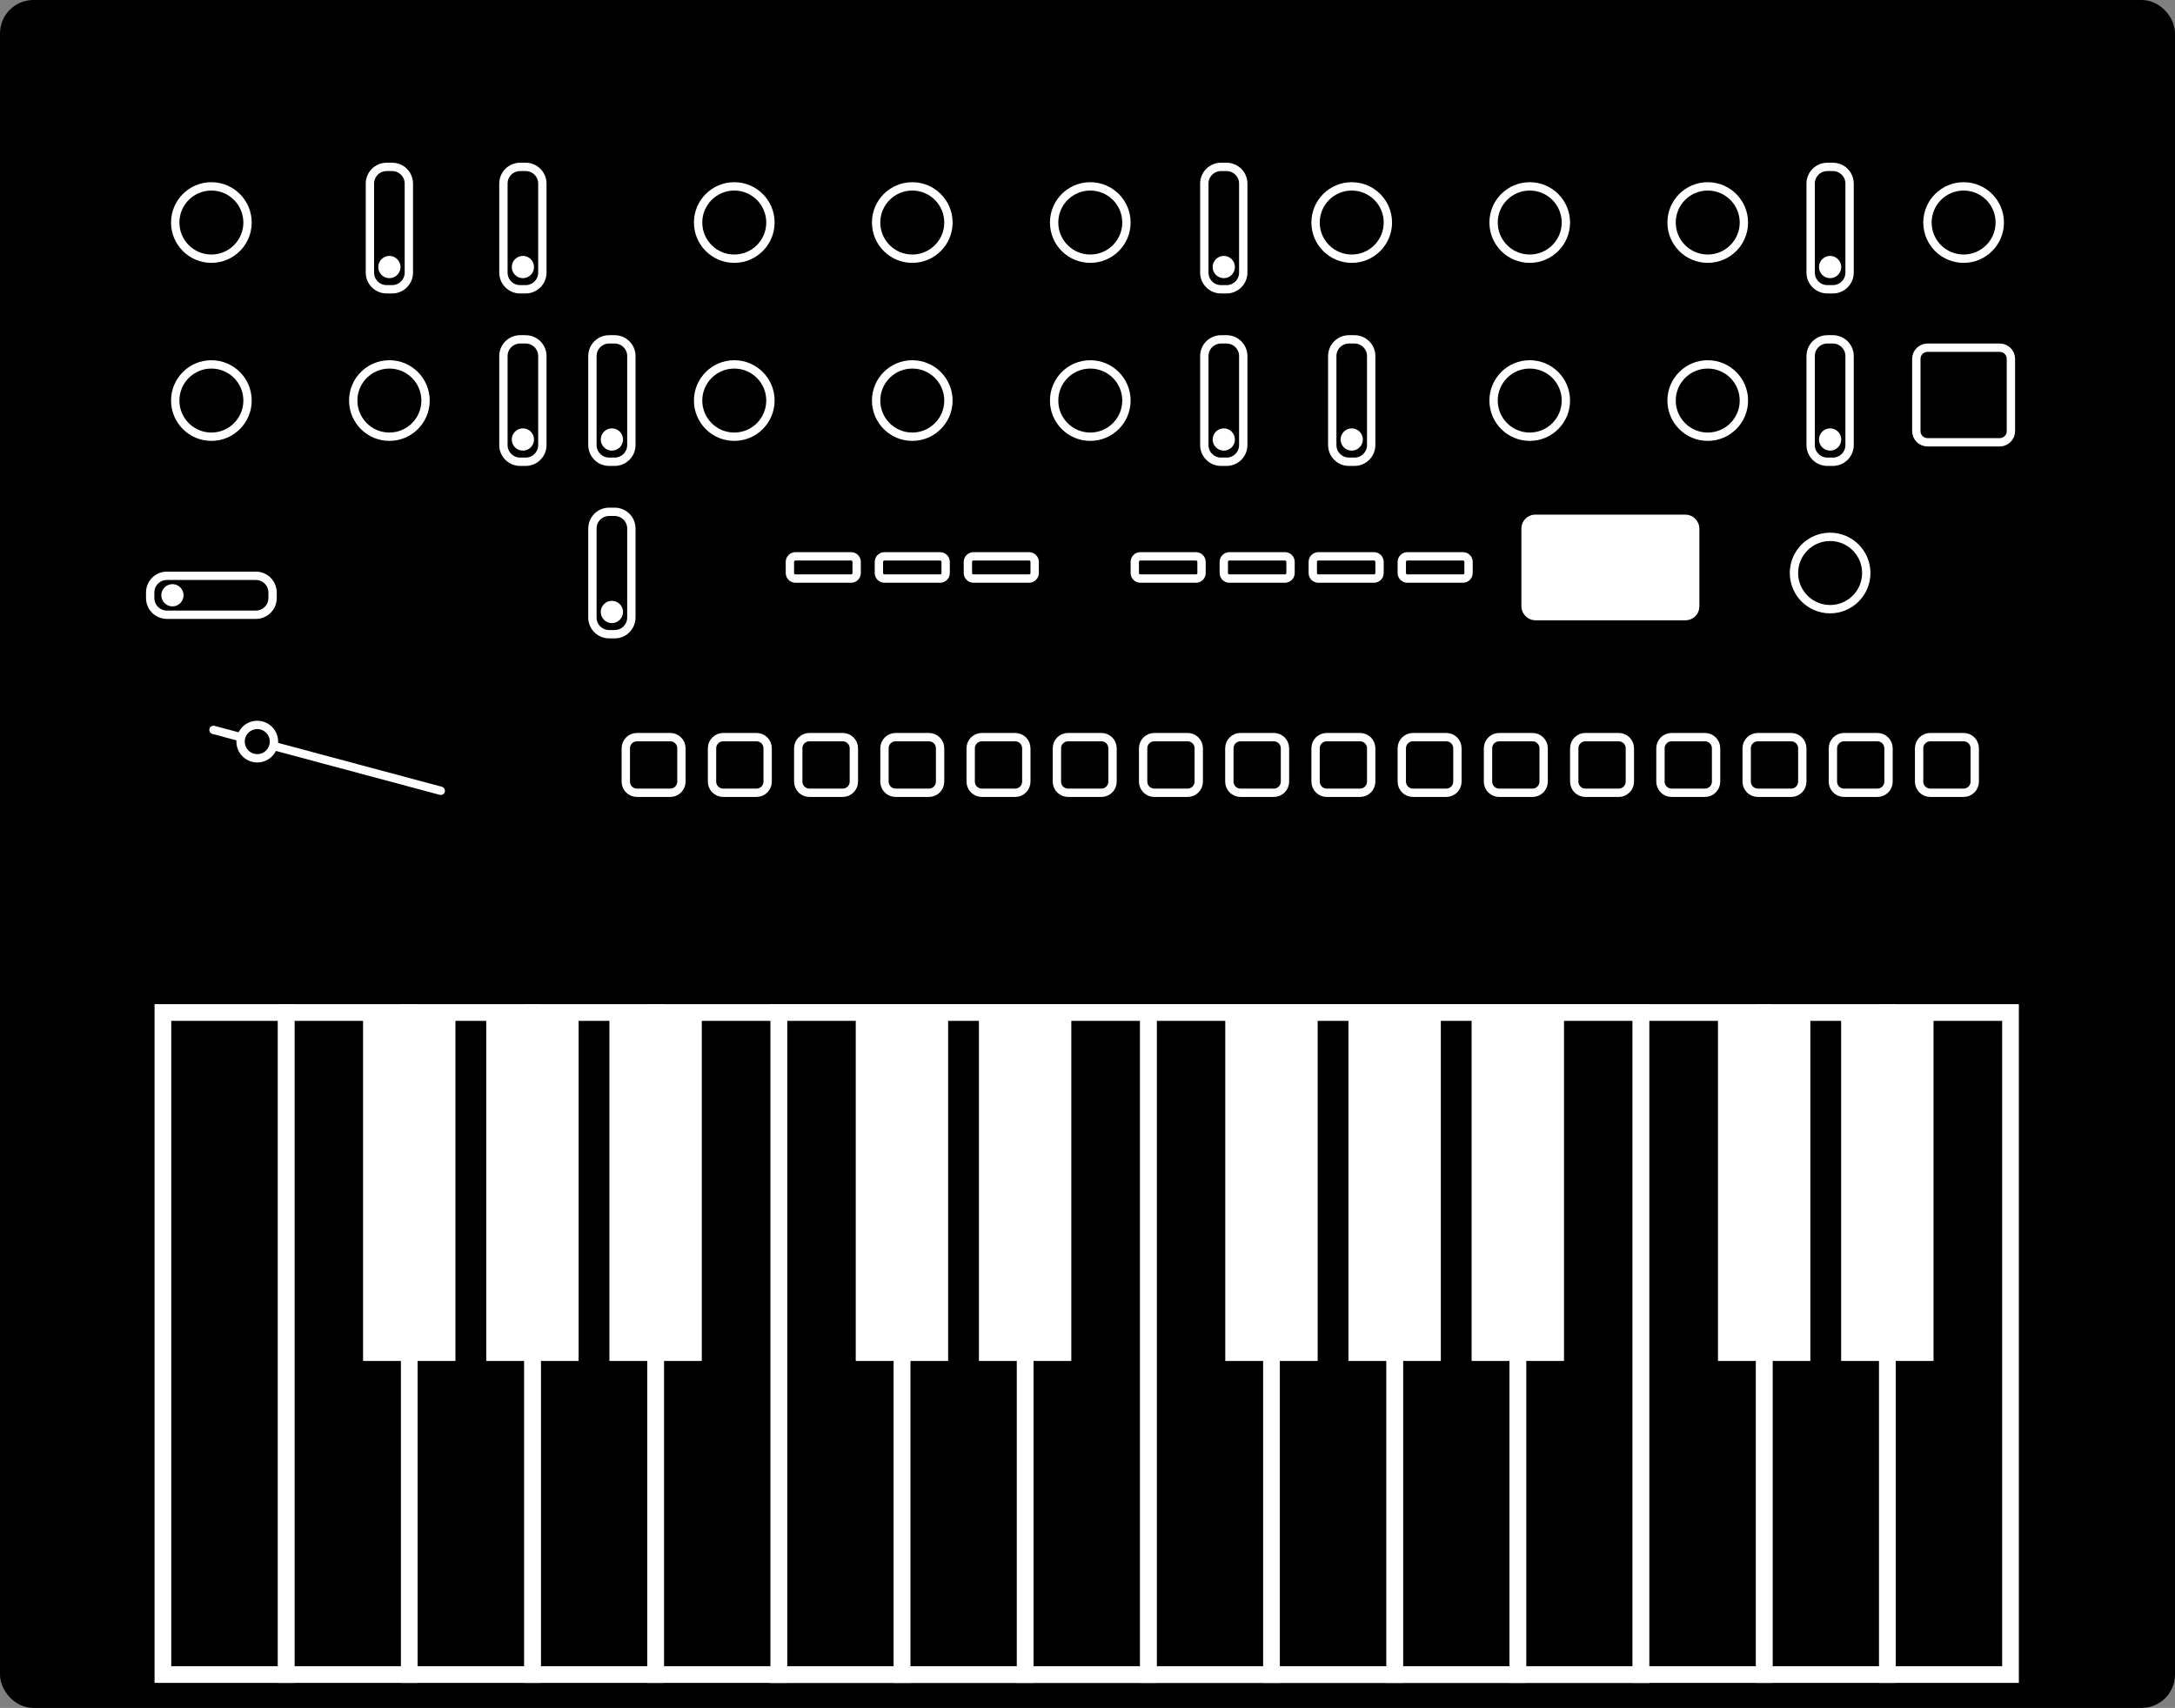 <?xml version="1.0" encoding="UTF-8"?>
<svg width="391px" height="307px" viewBox="0 0 391 307" version="1.1" xmlns="http://www.w3.org/2000/svg" xmlns:xlink="http://www.w3.org/1999/xlink">
    <rect x="0" y="0" width="391" height="307" fill="#808080" stroke="none"/>
    <title>monologue</title>
    <defs>
        <path d="M0,0 L155,0 L155,119 L0,119 L0,0 Z" id="path-1"></path>
        <path d="M0,0 L22.143,0 L22.143,119 L0,119 L0,0 Z" id="path-2"></path>
        <path d="M0,0 L22.143,0 L22.143,119 L0,119 L0,0 Z" id="path-3"></path>
        <path d="M0,0 L22.143,0 L22.143,119 L0,119 L0,0 Z" id="path-4"></path>
        <path d="M0,0 L22.143,0 L22.143,119 L0,119 L0,0 Z" id="path-5"></path>
        <path d="M0,0 L22.143,0 L22.143,119 L0,119 L0,0 Z" id="path-6"></path>
        <path d="M0,0 L22.143,0 L22.143,119 L0,119 L0,0 Z" id="path-7"></path>
        <path d="M0,0 L22.143,0 L22.143,119 L0,119 L0,0 Z" id="path-8"></path>
        <path d="M0,0 L16.607,0 L16.607,62.632 L0,62.632 L0,0 Z" id="path-9"></path>
        <path d="M0,0 L16.607,0 L16.607,62.632 L0,62.632 L0,0 Z" id="path-10"></path>
        <path d="M0,0 L16.607,0 L16.607,62.632 L0,62.632 L0,0 Z" id="path-11"></path>
        <path d="M0,0 L16.607,0 L16.607,62.632 L0,62.632 L0,0 Z" id="path-12"></path>
        <path d="M0,0 L16.607,0 L16.607,62.632 L0,62.632 L0,0 Z" id="path-13"></path>
        <path d="M0,0 L22.143,0 L22.143,119 L0,119 L0,0 Z" id="path-14"></path>
        <path d="M0,0 L22.143,0 L22.143,119 L0,119 L0,0 Z" id="path-15"></path>
        <path d="M0,0 L22.143,0 L22.143,119 L0,119 L0,0 Z" id="path-16"></path>
        <path d="M0,0 L16.607,0 L16.607,62.632 L0,62.632 L0,0 Z" id="path-17"></path>
        <path d="M0,0 L16.607,0 L16.607,62.632 L0,62.632 L0,0 Z" id="path-18"></path>
        <path d="M0,0 L22.143,0 L22.143,119 L0,119 L0,0 Z" id="path-19"></path>
        <path d="M0,0 L22.143,0 L22.143,119 L0,119 L0,0 Z" id="path-20"></path>
        <path d="M0,0 L22.143,0 L22.143,119 L0,119 L0,0 Z" id="path-21"></path>
        <path d="M0,0 L22.143,0 L22.143,119 L0,119 L0,0 Z" id="path-22"></path>
        <path d="M0,0 L22.143,0 L22.143,119 L0,119 L0,0 Z" id="path-23"></path>
        <path d="M0,0 L16.607,0 L16.607,62.632 L0,62.632 L0,0 Z" id="path-24"></path>
        <path d="M0,0 L16.607,0 L16.607,62.632 L0,62.632 L0,0 Z" id="path-25"></path>
        <path d="M0,0 L16.607,0 L16.607,62.632 L0,62.632 L0,0 Z" id="path-26"></path>
    </defs>
    <g id="monologue" stroke="none" fill="none" fill-rule="evenodd">
        <rect id="Rectangle-2" stroke="#000000" stroke-width="4" fill="#000000" x="2" y="2" width="387" height="303" rx="4"></rect>
        <circle id="Oval" stroke="#FFFFFF" stroke-width="1.5" fill="#000000" cx="38" cy="40" r="6.5"></circle>
        <circle id="Oval" stroke="#FFFFFF" stroke-width="1.5" fill="#000000" cx="38" cy="72" r="6.5"></circle>
        <circle id="Oval" stroke="#FFFFFF" stroke-width="1.5" fill="#000000" cx="70" cy="72" r="6.5"></circle>
        <circle id="Oval" stroke="#FFFFFF" stroke-width="1.5" fill="#000000" cx="132" cy="40" r="6.5"></circle>
        <circle id="Oval" stroke="#FFFFFF" stroke-width="1.5" fill="#000000" cx="132" cy="72" r="6.5"></circle>
        <circle id="Oval" stroke="#FFFFFF" stroke-width="1.5" fill="#000000" cx="164" cy="40" r="6.5"></circle>
        <circle id="Oval" stroke="#FFFFFF" stroke-width="1.5" fill="#000000" cx="164" cy="72" r="6.5"></circle>
        <circle id="Oval" stroke="#FFFFFF" stroke-width="1.5" fill="#000000" cx="196" cy="40" r="6.5"></circle>
        <circle id="Oval" stroke="#FFFFFF" stroke-width="1.5" fill="#000000" cx="243" cy="40" r="6.5"></circle>
        <circle id="Oval" stroke="#FFFFFF" stroke-width="1.5" fill="#000000" cx="196" cy="72" r="6.5"></circle>
        <circle id="Oval" stroke="#FFFFFF" stroke-width="1.5" fill="#000000" cx="275" cy="40" r="6.5"></circle>
        <circle id="Oval" stroke="#FFFFFF" stroke-width="1.5" fill="#000000" cx="275" cy="72" r="6.5"></circle>
        <circle id="Oval" stroke="#FFFFFF" stroke-width="1.5" fill="#000000" cx="307" cy="40" r="6.5"></circle>
        <circle id="Oval" stroke="#FFFFFF" stroke-width="1.5" fill="#000000" cx="353" cy="40" r="6.5"></circle>
        <circle id="Oval" stroke="#FFFFFF" stroke-width="1.5" fill="#000000" cx="307" cy="72" r="6.5"></circle>
        <circle id="Oval" stroke="#FFFFFF" stroke-width="1.5" fill="#000000" cx="329" cy="103" r="6.5"></circle>
        <path d="M66.5,49 L66.5,33 C66.5,31.343 67.843,30 69.5,30 L70.5,30 C72.157,30 73.5,31.343 73.5,33 L73.5,49 C73.5,50.657 72.157,52 70.5,52 L69.5,52 C67.843,52 66.5,50.657 66.5,49 Z" id="Path" stroke="#FFFFFF" stroke-width="1.5" fill="#000000" stroke-linecap="round"></path>
        <circle id="Oval" fill="#FFFFFF" cx="70" cy="48" r="2"></circle>
        <path d="M90.5,49 L90.5,33 C90.5,31.343 91.843,30 93.5,30 L94.5,30 C96.157,30 97.5,31.343 97.5,33 L97.5,49 C97.5,50.657 96.157,52 94.5,52 L93.5,52 C91.843,52 90.5,50.657 90.5,49 Z" id="Path" stroke="#FFFFFF" stroke-width="1.5" fill="#000000" stroke-linecap="round"></path>
        <circle id="Oval" fill="#FFFFFF" cx="94" cy="48" r="2"></circle>
        <path d="M216.5,49 L216.5,33 C216.5,31.343 217.843,30 219.5,30 L220.5,30 C222.157,30 223.5,31.343 223.5,33 L223.5,49 C223.5,50.657 222.157,52 220.5,52 L219.5,52 C217.843,52 216.5,50.657 216.5,49 Z" id="Path" stroke="#FFFFFF" stroke-width="1.5" fill="#000000" stroke-linecap="round"></path>
        <circle id="Oval" fill="#FFFFFF" cx="220" cy="48" r="2"></circle>
        <path d="M325.5,49 L325.5,33 C325.5,31.343 326.843,30 328.5,30 L329.5,30 C331.157,30 332.5,31.343 332.5,33 L332.5,49 C332.5,50.657 331.157,52 329.5,52 L328.5,52 C326.843,52 325.5,50.657 325.5,49 Z" id="Path" stroke="#FFFFFF" stroke-width="1.5" fill="#000000" stroke-linecap="round"></path>
        <circle id="Oval" fill="#FFFFFF" cx="329" cy="48" r="2"></circle>
        <path d="M325.5,80 L325.5,64 C325.5,62.343 326.843,61 328.5,61 L329.5,61 C331.157,61 332.5,62.343 332.5,64 L332.5,80 C332.5,81.657 331.157,83 329.5,83 L328.5,83 C326.843,83 325.5,81.657 325.5,80 Z" id="Path" stroke="#FFFFFF" stroke-width="1.5" fill="#000000" stroke-linecap="round"></path>
        <circle id="Oval" fill="#FFFFFF" cx="329" cy="79" r="2"></circle>
        <path d="M239.5,80 L239.5,64 C239.5,62.343 240.843,61 242.5,61 L243.5,61 C245.157,61 246.5,62.343 246.5,64 L246.5,80 C246.5,81.657 245.157,83 243.5,83 L242.5,83 C240.843,83 239.5,81.657 239.5,80 Z" id="Path" stroke="#FFFFFF" stroke-width="1.5" fill="#000000" stroke-linecap="round"></path>
        <circle id="Oval" fill="#FFFFFF" cx="243" cy="79" r="2"></circle>
        <path d="M216.5,80 L216.5,64 C216.5,62.343 217.843,61 219.5,61 L220.5,61 C222.157,61 223.5,62.343 223.5,64 L223.5,80 C223.5,81.657 222.157,83 220.5,83 L219.5,83 C217.843,83 216.5,81.657 216.5,80 Z" id="Path" stroke="#FFFFFF" stroke-width="1.5" fill="#000000" stroke-linecap="round"></path>
        <circle id="Oval" fill="#FFFFFF" cx="220" cy="79" r="2"></circle>
        <path d="M106.5,80 L106.5,64 C106.5,62.343 107.843,61 109.5,61 L110.5,61 C112.157,61 113.5,62.343 113.5,64 L113.5,80 C113.5,81.657 112.157,83 110.5,83 L109.5,83 C107.843,83 106.5,81.657 106.5,80 Z" id="Path" stroke="#FFFFFF" stroke-width="1.5" fill="#000000" stroke-linecap="round"></path>
        <circle id="Oval" fill="#FFFFFF" cx="110" cy="79" r="2"></circle>
        <path d="M90.5,80 L90.5,64 C90.5,62.343 91.843,61 93.5,61 L94.5,61 C96.157,61 97.5,62.343 97.5,64 L97.5,80 C97.5,81.657 96.157,83 94.5,83 L93.5,83 C91.843,83 90.5,81.657 90.5,80 Z" id="Path" stroke="#FFFFFF" stroke-width="1.5" fill="#000000" stroke-linecap="round"></path>
        <circle id="Oval" fill="#FFFFFF" cx="94" cy="79" r="2"></circle>
        <path d="M106.5,111 L106.5,95 C106.5,93.343 107.843,92 109.5,92 L110.5,92 C112.157,92 113.5,93.343 113.5,95 L113.5,111 C113.5,112.657 112.157,114 110.5,114 L109.5,114 C107.843,114 106.5,112.657 106.5,111 Z" id="Path" stroke="#FFFFFF" stroke-width="1.5" fill="#000000" stroke-linecap="round"></path>
        <circle id="Oval" fill="#FFFFFF" cx="110" cy="110" r="2"></circle>
        <path d="M34.5,115 L34.5,99 C34.5,97.343 35.843,96 37.5,96 L38.5,96 C40.157,96 41.5,97.343 41.5,99 L41.5,115 C41.5,116.657 40.157,118 38.5,118 L37.5,118 C35.843,118 34.5,116.657 34.5,115 Z" id="Path" stroke="#FFFFFF" stroke-width="1.5" fill="#000000" stroke-linecap="round" transform="translate(38, 107) rotate(90) translate(-38, -107)"></path>
        <circle id="Oval" fill="#FFFFFF" transform="translate(31, 107) rotate(90) translate(-31, -107)" cx="31" cy="107" r="2"></circle>
        <path d="M344.5,77.5 L344.5,64.5 C344.5,63.395 345.395,62.5 346.5,62.5 L359.5,62.5 C360.605,62.5 361.5,63.395 361.5,64.5 L361.5,77.5 C361.5,78.605 360.605,79.5 359.5,79.5 L346.5,79.5 C345.395,79.5 344.5,78.605 344.5,77.5 Z" id="Path" stroke="#FFFFFF" stroke-width="1.5" fill="#000000" stroke-linecap="round"></path>
        <path d="M142,103 L142,101 C142,100.448 142.448,100 143,100 L153,100 C153.552,100 154,100.448 154,101 L154,103 C154,103.552 153.552,104 153,104 L143,104 C142.448,104 142,103.552 142,103 Z" id="Path" stroke="#FFFFFF" stroke-width="1.5" fill="#000000" stroke-linecap="round"></path>
        <path d="M158,103 L158,101 C158,100.448 158.448,100 159,100 L169,100 C169.552,100 170,100.448 170,101 L170,103 C170,103.552 169.552,104 169,104 L159,104 C158.448,104 158,103.552 158,103 Z" id="Path" stroke="#FFFFFF" stroke-width="1.5" fill="#000000" stroke-linecap="round"></path>
        <path d="M174,103 L174,101 C174,100.448 174.448,100 175,100 L185,100 C185.552,100 186,100.448 186,101 L186,103 C186,103.552 185.552,104 185,104 L175,104 C174.448,104 174,103.552 174,103 Z" id="Path" stroke="#FFFFFF" stroke-width="1.5" fill="#000000" stroke-linecap="round"></path>
        <path d="M204,103 L204,101 C204,100.448 204.448,100 205,100 L215,100 C215.552,100 216,100.448 216,101 L216,103 C216,103.552 215.552,104 215,104 L205,104 C204.448,104 204,103.552 204,103 Z" id="Path" stroke="#FFFFFF" stroke-width="1.5" fill="#000000" stroke-linecap="round"></path>
        <path d="M220,103 L220,101 C220,100.448 220.448,100 221,100 L231,100 C231.552,100 232,100.448 232,101 L232,103 C232,103.552 231.552,104 231,104 L221,104 C220.448,104 220,103.552 220,103 Z" id="Path" stroke="#FFFFFF" stroke-width="1.5" fill="#000000" stroke-linecap="round"></path>
        <path d="M236,103 L236,101 C236,100.448 236.448,100 237,100 L247,100 C247.552,100 248,100.448 248,101 L248,103 C248,103.552 247.552,104 247,104 L237,104 C236.448,104 236,103.552 236,103 Z" id="Path" stroke="#FFFFFF" stroke-width="1.5" fill="#000000" stroke-linecap="round"></path>
        <path d="M252,103 L252,101 C252,100.448 252.448,100 253,100 L263,100 C263.552,100 264,100.448 264,101 L264,103 C264,103.552 263.552,104 263,104 L253,104 C252.448,104 252,103.552 252,103 Z" id="Path" stroke="#FFFFFF" stroke-width="1.5" fill="#000000" stroke-linecap="round"></path>
        <line x1="79.954" y1="136.671" x2="37.659" y2="136.671" id="Line" stroke="#FFFFFF" stroke-width="1.5" fill="#000000" stroke-linecap="round" transform="translate(58.807, 136.671) rotate(15) translate(-58.807, -136.671)"></line>
        <path d="M43.25,133.306 C43.25,131.649 44.593,130.306 46.25,130.306 C47.906,130.306 49.25,131.649 49.25,133.306 C49.25,134.963 47.906,136.306 46.25,136.306 C44.593,136.306 43.25,134.963 43.25,133.306 Z" id="Path" stroke="#FFFFFF" stroke-width="1.5" fill="#000000" stroke-linecap="round" transform="translate(46.25, 133.306) rotate(15) translate(-46.25, -133.306)"></path>
        <g id="Group" stroke-width="1" transform="translate(29.286, 182)">
            <g id="Keyboard-octave-Copy-5" transform="translate(110.714, 0)" xlink:href="#path-1">
                <use fill="#000000" fill-rule="evenodd" xlink:href="#path-1"></use>
                <rect id="Outline" stroke="#FFFFFF" stroke-width="3" x="0" y="0" width="155" height="119"></rect>
                <g id="Keyboard-white-key" transform="translate(132.857, 0)" xlink:href="#path-2">
                    <use fill="#000000" fill-rule="evenodd" xlink:href="#path-2"></use>
                    <rect id="Rectangle" stroke="#FFFFFF" stroke-width="3" x="0" y="0" width="22.143" height="119"></rect>
                </g>
                <g id="Keyboard-white-key" transform="translate(110.714, 0)" xlink:href="#path-3">
                    <use fill="#000000" fill-rule="evenodd" xlink:href="#path-3"></use>
                    <rect id="Rectangle" stroke="#FFFFFF" stroke-width="3" x="0" y="0" width="22.143" height="119"></rect>
                </g>
                <g id="Keyboard-white-key" transform="translate(88.571, 0)" xlink:href="#path-4">
                    <use fill="#000000" fill-rule="evenodd" xlink:href="#path-4"></use>
                    <rect id="Rectangle" stroke="#FFFFFF" stroke-width="3" x="0" y="0" width="22.143" height="119"></rect>
                </g>
                <g id="Keyboard-white-key" transform="translate(66.429, 0)" xlink:href="#path-5">
                    <use fill="#000000" fill-rule="evenodd" xlink:href="#path-5"></use>
                    <rect id="Rectangle" stroke="#FFFFFF" stroke-width="3" x="0" y="0" width="22.143" height="119"></rect>
                </g>
                <g id="Keyboard-white-key" transform="translate(44.286, 0)" xlink:href="#path-6">
                    <use fill="#000000" fill-rule="evenodd" xlink:href="#path-6"></use>
                    <rect id="Rectangle" stroke="#FFFFFF" stroke-width="3" x="0" y="0" width="22.143" height="119"></rect>
                </g>
                <g id="Keyboard-white-key" transform="translate(22.143, 0)" xlink:href="#path-7">
                    <use fill="#000000" fill-rule="evenodd" xlink:href="#path-7"></use>
                    <rect id="Rectangle" stroke="#FFFFFF" stroke-width="3" x="0" y="0" width="22.143" height="119"></rect>
                </g>
                <g id="Keyboard-white-key" xlink:href="#path-8">
                    <use fill="#000000" fill-rule="evenodd" xlink:href="#path-8"></use>
                    <rect id="Rectangle" stroke="#FFFFFF" stroke-width="3" x="0" y="0" width="22.143" height="119"></rect>
                </g>
                <g id="Keyboard-black-key" transform="translate(35.982, 0)" xlink:href="#path-9" fill="#FFFFFF" fill-rule="evenodd">
                    <rect id="Rectangle-Copy-7" x="0" y="0" width="16.607" height="62.632"></rect>
                </g>
                <g id="Keyboard-black-key-Copy" transform="translate(13.839, 0)" xlink:href="#path-10" fill="#FFFFFF" fill-rule="evenodd">
                    <rect id="Rectangle-Copy-7" x="0" y="0" width="16.607" height="62.632"></rect>
                </g>
                <g id="Keyboard-black-key" transform="translate(80.268, 0)" xlink:href="#path-11" fill="#FFFFFF" fill-rule="evenodd">
                    <rect id="Rectangle-Copy-7" x="0" y="0" width="16.607" height="62.632"></rect>
                </g>
                <g id="Keyboard-black-key" transform="translate(102.411, 0)" xlink:href="#path-12" fill="#FFFFFF" fill-rule="evenodd">
                    <rect id="Rectangle-Copy-7" x="0" y="0" width="16.607" height="62.632"></rect>
                </g>
                <g id="Keyboard-black-key" transform="translate(124.554, 0)" xlink:href="#path-13" fill="#FFFFFF" fill-rule="evenodd">
                    <rect id="Rectangle-Copy-7" x="0" y="0" width="16.607" height="62.632"></rect>
                </g>
            </g>
            <g id="Keyboard-white-key" transform="translate(310, 0)" xlink:href="#path-14">
                <use fill="#000000" fill-rule="evenodd" xlink:href="#path-14"></use>
                <rect id="Rectangle" stroke="#FFFFFF" stroke-width="3" x="0" y="0" width="22.143" height="119"></rect>
            </g>
            <g id="Keyboard-white-key" transform="translate(287.857, 0)" xlink:href="#path-15">
                <use fill="#000000" fill-rule="evenodd" xlink:href="#path-15"></use>
                <rect id="Rectangle" stroke="#FFFFFF" stroke-width="3" x="0" y="0" width="22.143" height="119"></rect>
            </g>
            <g id="Keyboard-white-key" transform="translate(265.714, 0)" xlink:href="#path-16">
                <use fill="#000000" fill-rule="evenodd" xlink:href="#path-16"></use>
                <rect id="Rectangle" stroke="#FFFFFF" stroke-width="3" x="0" y="0" width="22.143" height="119"></rect>
            </g>
            <g id="Keyboard-black-key" transform="translate(301.696, 0)" xlink:href="#path-17" fill="#FFFFFF">
                <rect id="Rectangle-Copy-7" x="0" y="0" width="16.607" height="62.632"></rect>
            </g>
            <g id="Keyboard-black-key-Copy" transform="translate(279.554, 0)" xlink:href="#path-18" fill="#FFFFFF">
                <rect id="Rectangle-Copy-7" x="0" y="0" width="16.607" height="62.632"></rect>
            </g>
            <g id="Keyboard-white-key" transform="translate(88.571, 0)" xlink:href="#path-19">
                <use fill="#000000" fill-rule="evenodd" xlink:href="#path-19"></use>
                <rect id="Rectangle" stroke="#FFFFFF" stroke-width="3" x="0" y="0" width="22.143" height="119"></rect>
            </g>
            <g id="Keyboard-white-key" transform="translate(66.429, 0)" xlink:href="#path-20">
                <use fill="#000000" fill-rule="evenodd" xlink:href="#path-20"></use>
                <rect id="Rectangle" stroke="#FFFFFF" stroke-width="3" x="0" y="0" width="22.143" height="119"></rect>
            </g>
            <g id="Keyboard-white-key" transform="translate(44.286, 0)" xlink:href="#path-21">
                <use fill="#000000" fill-rule="evenodd" xlink:href="#path-21"></use>
                <rect id="Rectangle" stroke="#FFFFFF" stroke-width="3" x="0" y="0" width="22.143" height="119"></rect>
            </g>
            <g id="Keyboard-white-key" transform="translate(22.143, 0)" xlink:href="#path-22">
                <use fill="#000000" fill-rule="evenodd" xlink:href="#path-22"></use>
                <rect id="Rectangle" stroke="#FFFFFF" stroke-width="3" x="0" y="0" width="22.143" height="119"></rect>
            </g>
            <g id="Keyboard-white-key" transform="translate(0, 0)" xlink:href="#path-23">
                <use fill="#000000" fill-rule="evenodd" xlink:href="#path-23"></use>
                <rect id="Rectangle" stroke="#FFFFFF" stroke-width="3" x="0" y="0" width="22.143" height="119"></rect>
            </g>
            <g id="Keyboard-black-key" transform="translate(35.982, 0)" xlink:href="#path-24" fill="#FFFFFF">
                <rect id="Rectangle-Copy-7" x="0" y="0" width="16.607" height="62.632"></rect>
            </g>
            <g id="Keyboard-black-key" transform="translate(58.125, 0)" xlink:href="#path-25" fill="#FFFFFF">
                <rect id="Rectangle-Copy-7" x="0" y="0" width="16.607" height="62.632"></rect>
            </g>
            <g id="Keyboard-black-key" transform="translate(80.268, 0)" xlink:href="#path-26" fill="#FFFFFF">
                <rect id="Rectangle-Copy-7" x="0" y="0" width="16.607" height="62.632"></rect>
            </g>
        </g>
        <rect id="Rectangle" stroke="#FFFFFF" stroke-width="3" fill="#FFFFFF" x="275" y="94" width="29" height="16" rx="1"></rect>
        <path d="M345,140.5 L345,134.5 C345,133.395 345.895,132.5 347,132.5 L353,132.5 C354.105,132.5 355,133.395 355,134.5 L355,140.5 C355,141.605 354.105,142.5 353,142.5 L347,142.5 C345.895,142.5 345,141.605 345,140.5 Z" id="Path" stroke="#FFFFFF" stroke-width="1.5" fill="#000000" stroke-linecap="round"></path>
        <path d="M329.5,140.5 L329.5,134.5 C329.5,133.395 330.395,132.5 331.5,132.5 L337.5,132.5 C338.605,132.5 339.5,133.395 339.5,134.5 L339.5,140.5 C339.5,141.605 338.605,142.5 337.5,142.5 L331.5,142.5 C330.395,142.5 329.5,141.605 329.5,140.5 Z" id="Path" stroke="#FFFFFF" stroke-width="1.5" fill="#000000" stroke-linecap="round"></path>
        <path d="M314,140.5 L314,134.5 C314,133.395 314.895,132.5 316,132.5 L322,132.5 C323.105,132.5 324,133.395 324,134.5 L324,140.5 C324,141.605 323.105,142.5 322,142.5 L316,142.5 C314.895,142.5 314,141.605 314,140.5 Z" id="Path" stroke="#FFFFFF" stroke-width="1.5" fill="#000000" stroke-linecap="round"></path>
        <path d="M298.5,140.5 L298.5,134.5 C298.5,133.395 299.395,132.5 300.5,132.5 L306.5,132.5 C307.605,132.5 308.5,133.395 308.5,134.5 L308.5,140.5 C308.5,141.605 307.605,142.5 306.5,142.5 L300.5,142.5 C299.395,142.5 298.5,141.605 298.5,140.5 Z" id="Path" stroke="#FFFFFF" stroke-width="1.5" fill="#000000" stroke-linecap="round"></path>
        <path d="M283,140.5 L283,134.5 C283,133.395 283.895,132.5 285,132.5 L291,132.5 C292.105,132.5 293,133.395 293,134.5 L293,140.5 C293,141.605 292.105,142.5 291,142.5 L285,142.5 C283.895,142.5 283,141.605 283,140.5 Z" id="Path" stroke="#FFFFFF" stroke-width="1.5" fill="#000000" stroke-linecap="round"></path>
        <path d="M267.5,140.5 L267.5,134.5 C267.5,133.395 268.395,132.5 269.5,132.5 L275.5,132.5 C276.605,132.5 277.5,133.395 277.5,134.5 L277.5,140.5 C277.5,141.605 276.605,142.5 275.5,142.5 L269.5,142.5 C268.395,142.5 267.5,141.605 267.5,140.5 Z" id="Path" stroke="#FFFFFF" stroke-width="1.5" fill="#000000" stroke-linecap="round"></path>
        <path d="M252,140.5 L252,134.5 C252,133.395 252.895,132.5 254,132.5 L260,132.5 C261.105,132.5 262,133.395 262,134.5 L262,140.5 C262,141.605 261.105,142.5 260,142.5 L254,142.5 C252.895,142.5 252,141.605 252,140.5 Z" id="Path" stroke="#FFFFFF" stroke-width="1.5" fill="#000000" stroke-linecap="round"></path>
        <path d="M236.5,140.5 L236.5,134.5 C236.5,133.395 237.395,132.5 238.5,132.5 L244.5,132.5 C245.605,132.5 246.5,133.395 246.5,134.5 L246.5,140.5 C246.5,141.605 245.605,142.5 244.5,142.5 L238.5,142.5 C237.395,142.5 236.5,141.605 236.5,140.5 Z" id="Path" stroke="#FFFFFF" stroke-width="1.5" fill="#000000" stroke-linecap="round"></path>
        <path d="M221,140.5 L221,134.5 C221,133.395 221.895,132.5 223,132.5 L229,132.5 C230.105,132.5 231,133.395 231,134.5 L231,140.5 C231,141.605 230.105,142.5 229,142.5 L223,142.5 C221.895,142.5 221,141.605 221,140.5 Z" id="Path" stroke="#FFFFFF" stroke-width="1.5" fill="#000000" stroke-linecap="round"></path>
        <path d="M205.5,140.5 L205.5,134.5 C205.5,133.395 206.395,132.5 207.5,132.5 L213.5,132.5 C214.605,132.5 215.5,133.395 215.5,134.5 L215.5,140.5 C215.5,141.605 214.605,142.5 213.5,142.5 L207.5,142.5 C206.395,142.5 205.5,141.605 205.5,140.5 Z" id="Path" stroke="#FFFFFF" stroke-width="1.5" fill="#000000" stroke-linecap="round"></path>
        <path d="M190,140.5 L190,134.5 C190,133.395 190.895,132.5 192,132.5 L198,132.5 C199.105,132.5 200,133.395 200,134.5 L200,140.5 C200,141.605 199.105,142.5 198,142.5 L192,142.5 C190.895,142.5 190,141.605 190,140.5 Z" id="Path" stroke="#FFFFFF" stroke-width="1.5" fill="#000000" stroke-linecap="round"></path>
        <path d="M174.5,140.5 L174.5,134.5 C174.5,133.395 175.395,132.5 176.5,132.5 L182.5,132.5 C183.605,132.5 184.5,133.395 184.5,134.5 L184.5,140.5 C184.5,141.605 183.605,142.5 182.5,142.5 L176.5,142.5 C175.395,142.5 174.5,141.605 174.5,140.5 Z" id="Path" stroke="#FFFFFF" stroke-width="1.5" fill="#000000" stroke-linecap="round"></path>
        <path d="M159,140.5 L159,134.5 C159,133.395 159.895,132.5 161,132.5 L167,132.5 C168.105,132.5 169,133.395 169,134.5 L169,140.5 C169,141.605 168.105,142.5 167,142.5 L161,142.5 C159.895,142.5 159,141.605 159,140.5 Z" id="Path" stroke="#FFFFFF" stroke-width="1.5" fill="#000000" stroke-linecap="round"></path>
        <path d="M143.5,140.5 L143.5,134.5 C143.5,133.395 144.395,132.5 145.5,132.5 L151.5,132.5 C152.605,132.5 153.5,133.395 153.5,134.5 L153.5,140.5 C153.5,141.605 152.605,142.5 151.5,142.5 L145.5,142.5 C144.395,142.5 143.5,141.605 143.5,140.5 Z" id="Path" stroke="#FFFFFF" stroke-width="1.5" fill="#000000" stroke-linecap="round"></path>
        <path d="M128,140.5 L128,134.5 C128,133.395 128.895,132.5 130,132.5 L136,132.5 C137.105,132.5 138,133.395 138,134.5 L138,140.5 C138,141.605 137.105,142.5 136,142.5 L130,142.5 C128.895,142.5 128,141.605 128,140.5 Z" id="Path" stroke="#FFFFFF" stroke-width="1.5" fill="#000000" stroke-linecap="round"></path>
        <path d="M112.5,140.5 L112.5,134.5 C112.5,133.395 113.395,132.5 114.5,132.5 L120.5,132.5 C121.605,132.5 122.5,133.395 122.5,134.5 L122.5,140.5 C122.5,141.605 121.605,142.5 120.5,142.5 L114.5,142.5 C113.395,142.5 112.5,141.605 112.5,140.5 Z" id="Path" stroke="#FFFFFF" stroke-width="1.5" fill="#000000" stroke-linecap="round"></path>
    </g>
</svg>